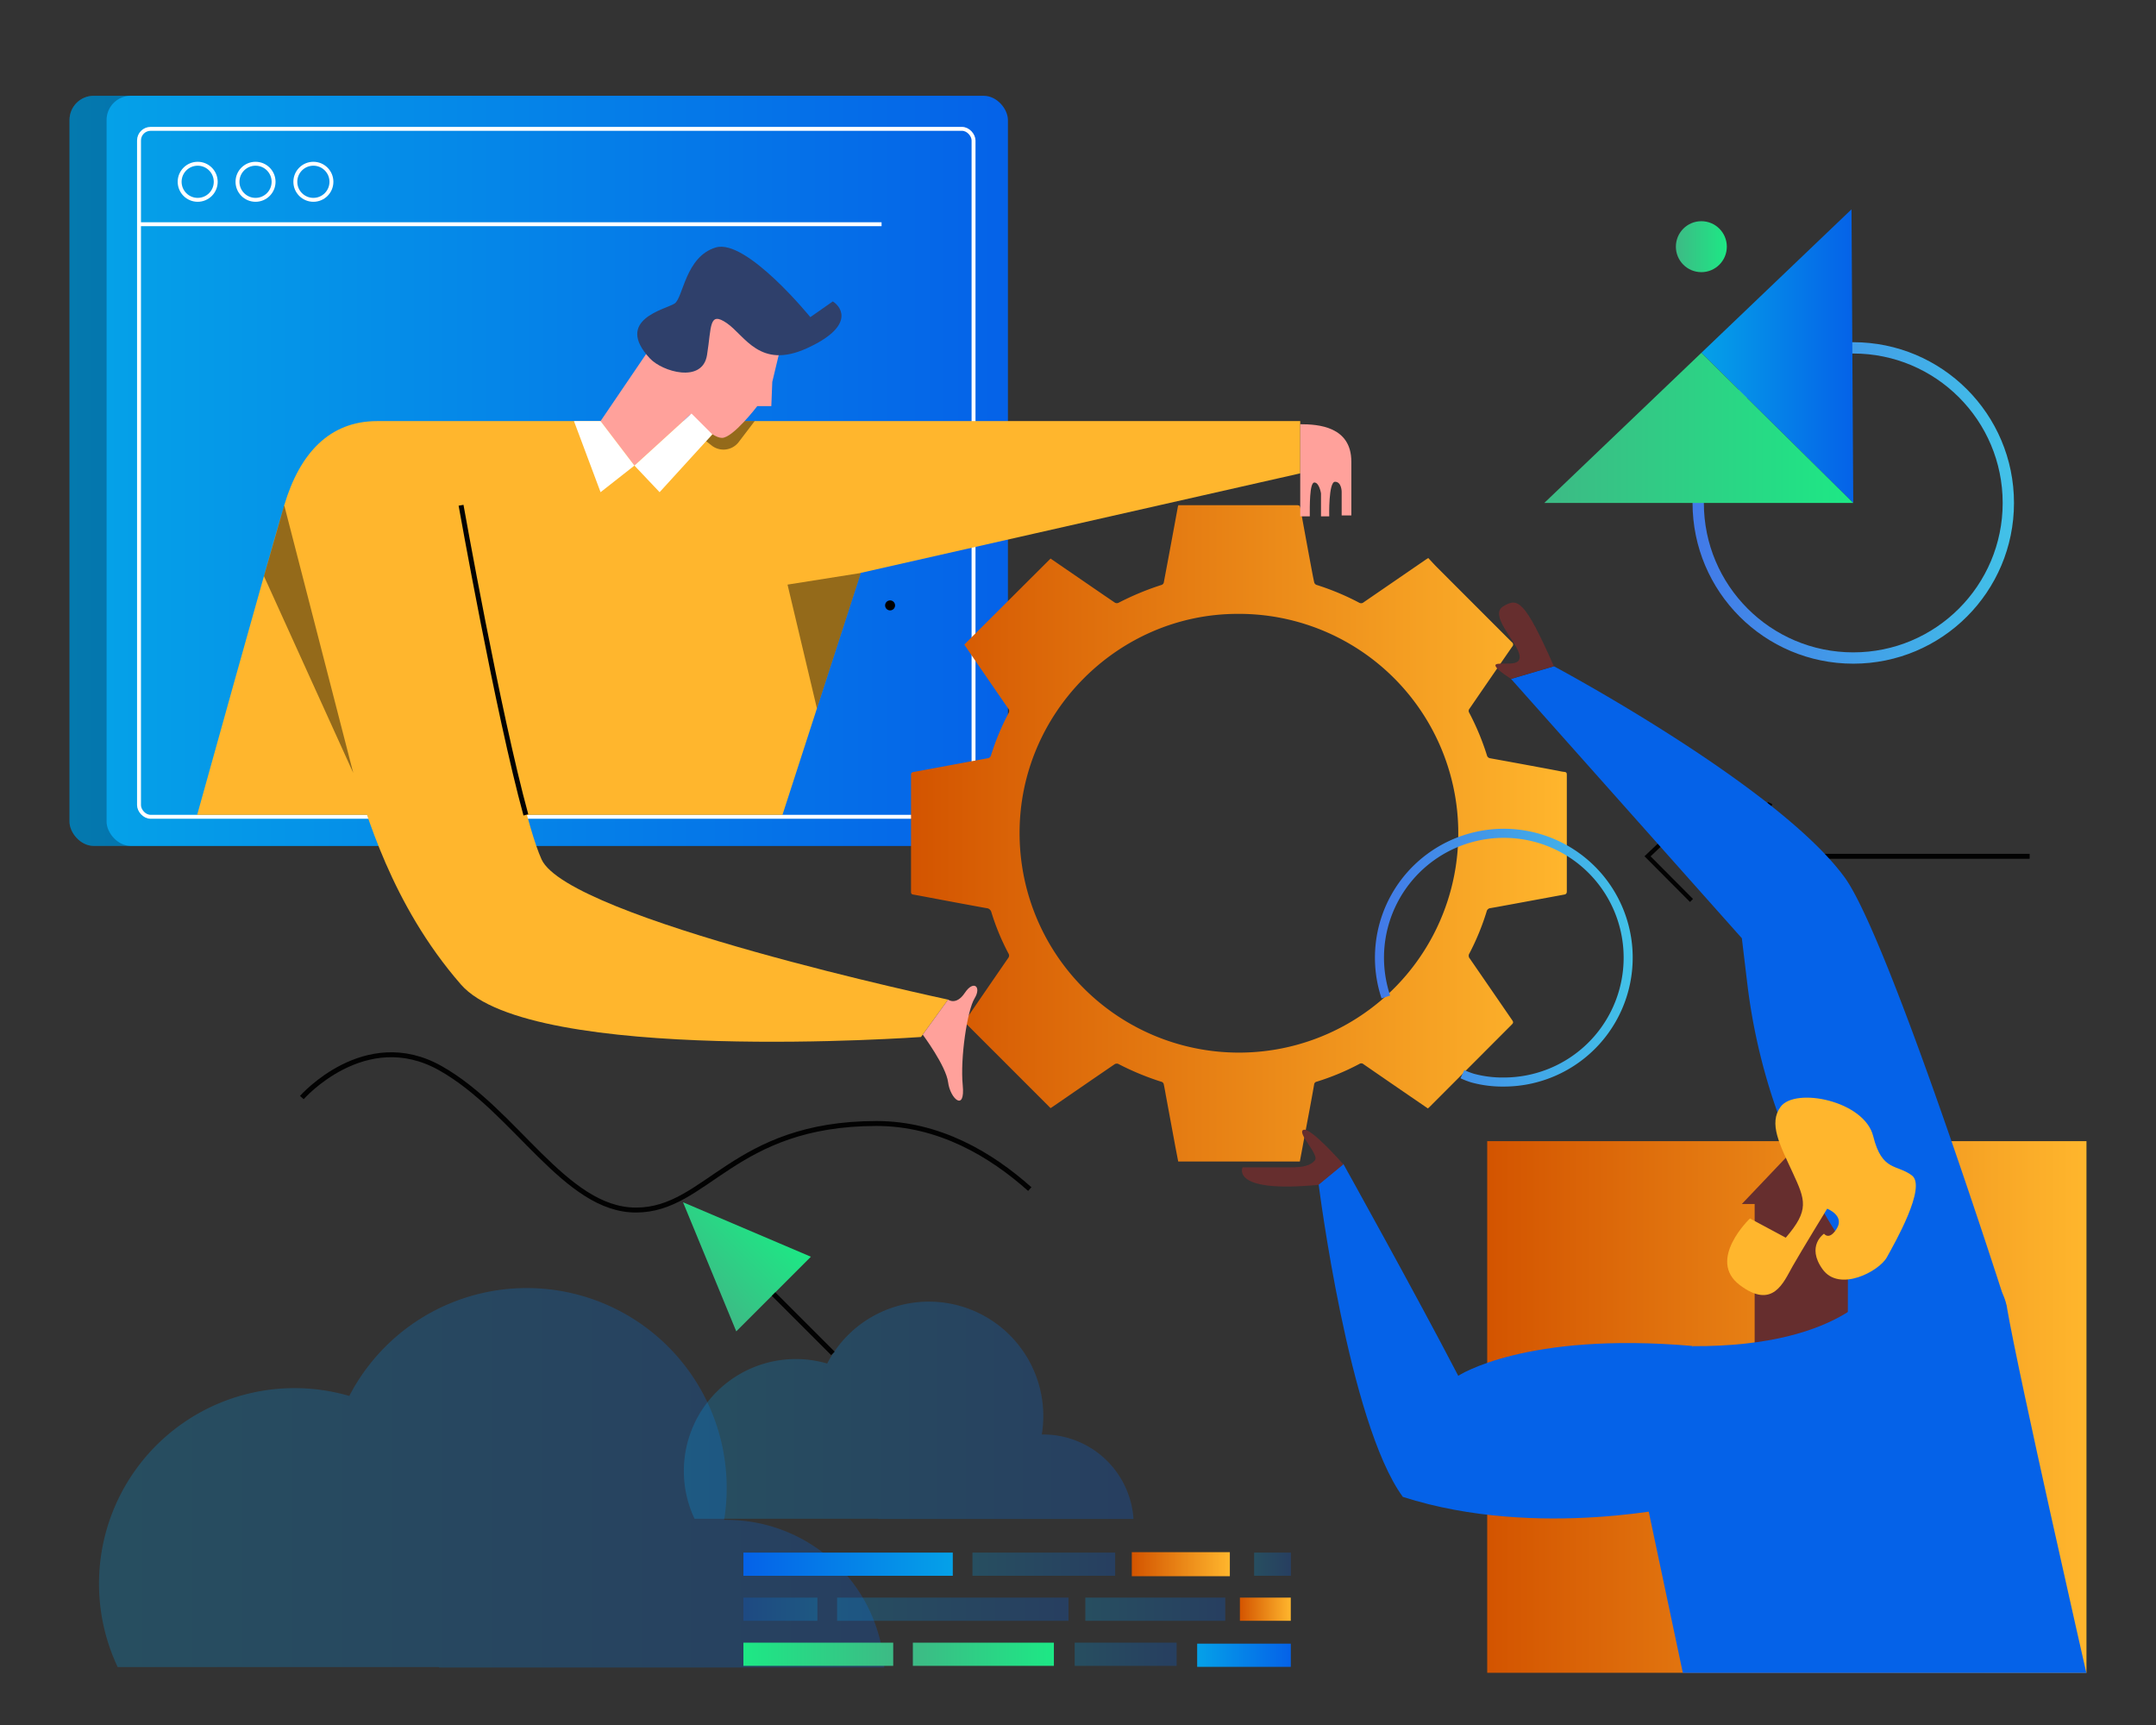 <svg id="Layer_1" data-name="Layer 1" xmlns="http://www.w3.org/2000/svg" xmlns:xlink="http://www.w3.org/1999/xlink" viewBox="0 0 650 520"><rect x="0" y="0" width="650" height="520" fill="#333333" stroke="none"/><defs><style>.cls-1,.cls-22,.cls-23,.cls-24,.cls-27,.cls-29,.cls-32,.cls-5{opacity:0.25;}.cls-2{fill:url(#linear-gradient);}.cls-3{fill:url(#linear-gradient-2);}.cls-4{fill:url(#linear-gradient-3);}.cls-6{fill:url(#linear-gradient-4);}.cls-7{fill:url(#linear-gradient-5);}.cls-15,.cls-19,.cls-33,.cls-8,.cls-9{fill:none;stroke-miterlimit:10;}.cls-8{stroke:#fff;stroke-width:1.18px;}.cls-9{stroke-width:3.41px;stroke:url(#linear-gradient-6);}.cls-10{fill:url(#linear-gradient-7);}.cls-11{fill:url(#linear-gradient-8);}.cls-12{fill:url(#linear-gradient-9);}.cls-13{fill:#ffb62d;}.cls-14{opacity:0.42;}.cls-15,.cls-33{stroke:#020202;}.cls-15{stroke-width:1.49px;}.cls-16{fill:#ffa19b;}.cls-17{fill:#fff;}.cls-18{fill:#2f406b;}.cls-19{stroke-width:2.73px;stroke:url(#linear-gradient-10);}.cls-20{fill:url(#linear-gradient-11);}.cls-21{fill:url(#linear-gradient-12);}.cls-22{fill:url(#linear-gradient-13);}.cls-23{fill:url(#linear-gradient-14);}.cls-24{fill:url(#linear-gradient-15);}.cls-25{fill:url(#linear-gradient-16);}.cls-26{fill:url(#linear-gradient-17);}.cls-27{fill:url(#linear-gradient-18);}.cls-28{fill:url(#linear-gradient-19);}.cls-29{fill:url(#linear-gradient-20);}.cls-30{fill:url(#linear-gradient-21);}.cls-31{fill:url(#linear-gradient-22);}.cls-32{fill:url(#linear-gradient-23);}.cls-33{stroke-width:1.29px;}.cls-34{fill:url(#linear-gradient-24);}.cls-35{fill:#662e2e;}.cls-36{fill:url(#linear-gradient-25);}.cls-37{fill:url(#linear-gradient-26);}.cls-38{fill:url(#linear-gradient-27);}</style><linearGradient id="linear-gradient" x1="29.85" y1="445.45" x2="266.61" y2="445.45" gradientUnits="userSpaceOnUse"><stop offset="0" stop-color="#05a1e8"/><stop offset="1" stop-color="#0562e8"/></linearGradient><linearGradient id="linear-gradient-2" x1="206.17" y1="425.14" x2="341.73" y2="425.14" xlink:href="#linear-gradient"/><linearGradient id="linear-gradient-3" x1="20.96" y1="141.94" x2="292.7" y2="141.94" xlink:href="#linear-gradient"/><linearGradient id="linear-gradient-4" x1="32.13" y1="141.94" x2="303.87" y2="141.94" xlink:href="#linear-gradient"/><linearGradient id="linear-gradient-5" x1="448.37" y1="424.13" x2="629.04" y2="424.13" gradientUnits="userSpaceOnUse"><stop offset="0" stop-color="#d35400"/><stop offset="1" stop-color="#ffb62d"/></linearGradient><linearGradient id="linear-gradient-6" x1="510.27" y1="151.61" x2="607.19" y2="151.61" gradientUnits="userSpaceOnUse"><stop offset="0" stop-color="#4279e8"/><stop offset="1" stop-color="#42c2e8"/></linearGradient><linearGradient id="linear-gradient-7" x1="512.93" y1="107.36" x2="558.73" y2="107.36" xlink:href="#linear-gradient"/><linearGradient id="linear-gradient-8" x1="465.57" y1="128.99" x2="558.73" y2="128.99" gradientUnits="userSpaceOnUse"><stop offset="0" stop-color="#3dba85"/><stop offset="1" stop-color="#1de885"/></linearGradient><linearGradient id="linear-gradient-9" x1="274.66" y1="251.22" x2="472.4" y2="251.22" xlink:href="#linear-gradient-5"/><linearGradient id="linear-gradient-10" x1="414.54" y1="288.7" x2="492.23" y2="288.7" xlink:href="#linear-gradient-6"/><linearGradient id="linear-gradient-11" x1="-1919.9" y1="2255.14" x2="-1888.07" y2="2255.14" gradientTransform="translate(-28.83 -2564.6) rotate(-45)" xlink:href="#linear-gradient-8"/><linearGradient id="linear-gradient-12" x1="391.82" y1="-2801.65" x2="434.34" y2="-2801.65" gradientTransform="matrix(1, 0, 0, -1, -116.61, -2302.98)" xlink:href="#linear-gradient-8"/><linearGradient id="linear-gradient-13" x1="368.98" y1="-2788.07" x2="438.75" y2="-2788.07" gradientTransform="matrix(1, 0, 0, -1, -116.61, -2302.98)" xlink:href="#linear-gradient"/><linearGradient id="linear-gradient-14" x1="443.82" y1="-2788.07" x2="485.99" y2="-2788.07" gradientTransform="matrix(1, 0, 0, -1, -116.61, -2302.98)" xlink:href="#linear-gradient"/><linearGradient id="linear-gradient-15" x1="409.78" y1="-2774.5" x2="452.81" y2="-2774.5" gradientTransform="matrix(1, 0, 0, -1, -116.61, -2302.98)" xlink:href="#linear-gradient"/><linearGradient id="linear-gradient-16" x1="490.42" y1="-2788.07" x2="505.76" y2="-2788.07" gradientTransform="matrix(1, 0, 0, -1, -116.61, -2302.98)" xlink:href="#linear-gradient-5"/><linearGradient id="linear-gradient-17" x1="457.83" y1="-2774.5" x2="487.39" y2="-2774.5" gradientTransform="matrix(1, 0, 0, -1, -116.61, -2302.98)" xlink:href="#linear-gradient-5"/><linearGradient id="linear-gradient-18" x1="440.61" y1="-2801.65" x2="471.35" y2="-2801.65" gradientTransform="matrix(1, 0, 0, -1, -116.61, -2302.98)" xlink:href="#linear-gradient"/><linearGradient id="linear-gradient-19" x1="-9603.69" y1="-2801.65" x2="-9558.53" y2="-2801.65" gradientTransform="translate(-9334.4 -2302.98) rotate(180)" xlink:href="#linear-gradient-8"/><linearGradient id="linear-gradient-20" x1="-9580.84" y1="-2788.07" x2="-9558.53" y2="-2788.07" gradientTransform="translate(-9334.4 -2302.98) rotate(180)" xlink:href="#linear-gradient"/><linearGradient id="linear-gradient-21" x1="-9621.66" y1="-2774.5" x2="-9558.53" y2="-2774.5" gradientTransform="translate(-9334.4 -2302.98) rotate(180)" xlink:href="#linear-gradient"/><linearGradient id="linear-gradient-22" x1="477.53" y1="-2801.96" x2="505.76" y2="-2801.96" gradientTransform="matrix(1, 0, 0, -1, -116.61, -2302.98)" xlink:href="#linear-gradient"/><linearGradient id="linear-gradient-23" x1="494.71" y1="-2774.5" x2="505.8" y2="-2774.5" gradientTransform="matrix(1, 0, 0, -1, -116.61, -2302.98)" xlink:href="#linear-gradient"/><linearGradient id="linear-gradient-24" x1="505.25" y1="74.36" x2="520.61" y2="74.36" xlink:href="#linear-gradient-8"/><linearGradient id="linear-gradient-25" x1="354.8" y1="503.76" x2="391.54" y2="467.02" xlink:href="#linear-gradient"/><linearGradient id="linear-gradient-26" x1="365.05" y1="464.7" x2="395.42" y2="434.34" xlink:href="#linear-gradient"/><linearGradient id="linear-gradient-27" x1="394.25" y1="630.39" x2="443.63" y2="581.01" xlink:href="#linear-gradient"/></defs><g class="cls-1"><path class="cls-2" d="M266.61,502.66H132.4l-.28-.14H35.47a58.95,58.95,0,0,1,69.84-81.71,60.27,60.27,0,0,1,113,37.37h.78A47.62,47.62,0,0,1,266.61,502.66Z"/></g><g class="cls-1"><path class="cls-3" d="M341.73,457.9H264.89l-.16-.08H209.39a33.75,33.75,0,0,1,40-46.78,34.5,34.5,0,0,1,64.7,21.39h.45A27.26,27.26,0,0,1,341.73,457.9Z"/></g><rect class="cls-4" x="20.96" y="28.88" width="271.74" height="226.11" rx="7.29"/><rect class="cls-5" x="20.96" y="28.88" width="271.74" height="226.11" rx="7.29"/><rect class="cls-6" x="32.13" y="28.88" width="271.74" height="226.11" rx="7.29"/><rect class="cls-7" x="448.37" y="344" width="180.67" height="160.26"/><rect class="cls-8" x="41.92" y="38.84" width="251.6" height="207.38" rx="3.5" transform="translate(335.43 285.06) rotate(-180)"/><line class="cls-8" x1="41.92" y1="67.59" x2="265.78" y2="67.59"/><circle class="cls-8" cx="59.6" cy="54.8" r="5.44"/><circle class="cls-8" cx="77.04" cy="54.8" r="5.44"/><circle class="cls-8" cx="94.48" cy="54.8" r="5.44"/><circle class="cls-9" cx="558.73" cy="151.61" r="46.75"/><polygon class="cls-10" points="558.73 151.62 512.93 106.36 558.2 63.1 558.73 151.62"/><polygon class="cls-11" points="558.73 151.62 465.57 151.62 512.93 106.36 558.73 151.62"/><path class="cls-12" d="M355.21,350.13c-.4-2.09-.81-4.17-1.19-6.25q-1.27-6.86-2.54-13.71c-.2-1.13-.39-2.26-.64-3.38a1,1,0,0,0-.53-.64,81.58,81.58,0,0,1-13.19-5.45,1.24,1.24,0,0,0-1.06.1c-6.26,4.27-12.51,8.58-18.75,12.87l-.58.37-26-26c.93-1.36,1.93-2.83,2.94-4.29q5.12-7.46,10.25-14.91a1.16,1.16,0,0,0,.13-1.39A70.3,70.3,0,0,1,298.89,275a1.63,1.63,0,0,0-1.55-1.25q-6.43-1.17-12.87-2.38c-3-.56-6.08-1.16-9.13-1.7-.58-.1-.68-.35-.68-.85q0-17.6,0-35.19c0-.64.22-.82.81-.92,7.39-1.36,14.78-2.75,22.18-4.11a1.22,1.22,0,0,0,1.13-.93,74.67,74.67,0,0,1,5.32-12.77,1.17,1.17,0,0,0-.19-1.39q-6.44-9.33-12.84-18.67c-.13-.19-.24-.39-.34-.54l26-25.92,6.59,4.52c4.26,2.92,8.51,5.86,12.79,8.76a1.21,1.21,0,0,0,1.05.08,84.15,84.15,0,0,1,13.1-5.44,1,1,0,0,0,.6-.68q2.13-11.29,4.2-22.6c0-.22.12-.43.19-.73h.86q17.48,0,34.93,0c.73,0,.91.29,1,.9q1.63,9,3.31,18c.28,1.46.54,2.93.87,4.39a1.13,1.13,0,0,0,.65.72,77.65,77.65,0,0,1,12.85,5.36,1.2,1.2,0,0,0,1.45-.14l18.67-12.82c.19-.13.39-.25.76-.48.83.87,1.64,1.79,2.51,2.66q11.33,11.35,22.67,22.68a.86.86,0,0,1,.14,1.35q-6.46,9.34-12.89,18.73a1,1,0,0,0-.08,1.22,76.76,76.76,0,0,1,5.32,12.78,1.18,1.18,0,0,0,1,.94q10,1.81,20,3.69c.77.14,1.52.34,2.29.41s.81.39.81,1q0,8.79,0,17.59t0,17.34c0,.64-.12.94-.84,1.07-5.42,1-10.83,2-16.25,3-2,.36-3.95.74-5.93,1.07a1.29,1.29,0,0,0-1.15,1A74,74,0,0,1,443,287.41a1.26,1.26,0,0,0,.11,1.53q6.4,9.29,12.79,18.59c.37.53.38.83-.09,1.29L431,333.68c-.14.14-.3.26-.51.46l-5.23-3.58q-7.11-4.87-14.2-9.77a1,1,0,0,0-1.23-.07,73.78,73.78,0,0,1-12.86,5.35.94.94,0,0,0-.78.85c-1,5.76-2.12,11.51-3.2,17.26-.36,2-.73,3.94-1.11,5.95Zm-47.82-99a66.13,66.13,0,1,0,65.66-66.08C337,185.11,307.32,215,307.39,251.13Z"/><path class="cls-13" d="M113.69,126.94H392v15.75l-132.48,30L235.9,245.64H59.44S81,168.06,85.69,152.31,99.4,126.94,113.69,126.94Z"/><path class="cls-14" d="M227.52,126.94l-4.83,6.34a5.77,5.77,0,0,1-8.16,1l-1.65-1.3,5.54-6.06Z"/><path class="cls-13" d="M85.69,152.31s16.92,69,20.81,80.69,11.28,39.47,32.47,63.78,138.7,15.82,138.7,15.82l8.17-11.27S171.44,277,163.27,259.06s-23.91-106.75-23.91-106.75"/><path class="cls-15" d="M158.54,245.64C150.14,215,139,152.31,139,152.31"/><polygon class="cls-14" points="246.29 213.56 237.43 176.23 259.52 172.73 246.29 213.56"/><polygon class="cls-14" points="85.69 152.31 79.58 173.68 106.5 233 85.69 152.31"/><path class="cls-16" d="M181.06,126.94l21.3-31.36L214.75,88l14.15,7.58,6.27,9.77-2.34,9.78-.29,7.29h-4.23S221,132,217.67,132s-9.55-7-9.55-7l-16.85,15.31Z"/><polygon class="cls-17" points="181.06 126.94 173.04 126.94 181.06 148.37 191.27 140.35 198.86 148.37 214.75 130.94 208.48 124.67 191.27 140.35 181.06 126.94"/><path class="cls-16" d="M285.84,301.33s2.43,1.89,5.05-2.05,5.11-1.86,2.92,1.7-4.36,18-3.56,26.16-3.78,4.08-4.41-.88-7.65-14.37-7.65-14.37Z"/><path class="cls-16" d="M392,127.88c5.42,0,15.41.66,15.41,11.31v16.18h-2.92v-7.14s0-3-2-3-1.75,10.43-1.75,10.43h-2.48v-6.93s-.51-3.28-2-3.28-1.38,7.22-1.38,10.21H392Z"/><path class="cls-18" d="M195.94,108.05c3.72,4,15.82,7.59,17.21-1s.51-13.41,6-9.62,9.91,14,24.06,7.58,10.86-12.25,7.87-14.15l-6.78,4.74s-19.32-23.77-28.51-21S206,89.75,203.38,91.5,185,96.31,195.94,108.05Z"/><path d="M268.35,184a1.5,1.5,0,0,0,0-3,1.5,1.5,0,0,0,0,3Z"/><path class="cls-19" d="M417.81,300.54a37.49,37.49,0,1,1,35.57,25.64A34.47,34.47,0,0,1,444,325a23.17,23.17,0,0,1-3.11-1.2"/><polygon class="cls-20" points="205.92 362.42 221.97 401.34 244.47 378.84 205.92 362.42"/><line class="cls-15" x1="233.22" y1="390.09" x2="251.11" y2="407.98"/><path class="cls-15" d="M91,330.86s19-21.65,41.74-8.87,37.57,42.78,59,42.78,29.21-26.09,72.52-26.09c18.77,0,34.45,9.27,46.2,19.77"/><rect class="cls-21" x="275.21" y="495.18" width="42.52" height="6.99"/><rect class="cls-22" x="252.37" y="481.6" width="69.77" height="6.99"/><rect class="cls-23" x="327.21" y="481.6" width="42.18" height="6.99"/><rect class="cls-24" x="293.18" y="468.03" width="43.02" height="6.99"/><rect class="cls-25" x="373.81" y="481.6" width="15.34" height="6.99"/><rect class="cls-26" x="341.22" y="467.9" width="29.56" height="7.25"/><rect class="cls-27" x="324" y="495.18" width="30.74" height="6.99"/><rect class="cls-28" x="224.13" y="495.18" width="45.16" height="6.99"/><rect class="cls-29" x="224.13" y="481.6" width="22.31" height="6.99"/><rect class="cls-30" x="224.13" y="468.03" width="63.12" height="6.99"/><rect class="cls-31" x="360.93" y="495.48" width="28.23" height="6.99"/><rect class="cls-32" x="378.1" y="468.03" width="11.09" height="6.99"/><line class="cls-15" x1="611.91" y1="258.13" x2="544.61" y2="258.13"/><line class="cls-15" x1="533.65" y1="242.09" x2="520.35" y2="271.44"/><polyline class="cls-33" points="509.96 271.44 496.71 258.13 509.83 245.64"/><circle class="cls-34" cx="512.93" cy="74.36" r="7.68"/><polygon class="cls-35" points="529 406.27 529 362.94 525.14 362.94 539.93 347.38 560.24 347.38 560.24 417.85 529 406.27"/><path class="cls-36" d="M405,350.87S427,390.4,439.64,414.74c0,0,20.05-13.38,70.58-9l-1.28,47.83s-45.12,10.79-86-2.33C406.61,429,397.55,357,397.55,357Z"/><path class="cls-35" d="M405,351s-9.78-11.19-12-10.42,4.75,7.46,3.47,9.13-3.6,2.19-7.46,2.19h-14.4s-3.86,7.84,22.89,5.27"/><path class="cls-37" d="M557.13,377h0a179.81,179.81,0,0,1-30.33-80.35l-1.66-13.82-69.57-78.16,12.94-3.81s67.32,35.92,87.58,63.57c13.44,18.35,49,129.8,49,129.8l-48,6.09Z"/><path class="cls-38" d="M567,386s-9.6,20.06-56.75,19.8l-13.9,46.5,11,52H629s-20.41-89.5-23.92-110.07S567,386,567,386Z"/><path class="cls-35" d="M455.57,204.63s-6.92-4.2-4-4.52,7.71.84,6.36-3.28-9-11.51-4.69-14.08,6.3-2.12,15.23,18.07Z"/><path class="cls-13" d="M536.84,333.62c-3.72,5-.26,11.45,3.6,19.81s5.14,11.31-2.06,19.67l-10.8-5.79s-13.11,12.48-3.08,20.06,13.24-.9,15.94-5.65,10.42-17.36,10.42-17.36,5.27,2.05,2.95,5.91-3.9,1.63-3.9,1.63-5.48,3.69-.43,10.72,17.06.6,19.38-3.61,12.09-21.25,7.54-24.68-9-1.12-11.66-11.83S541.25,327.67,536.84,333.62Z"/></svg>